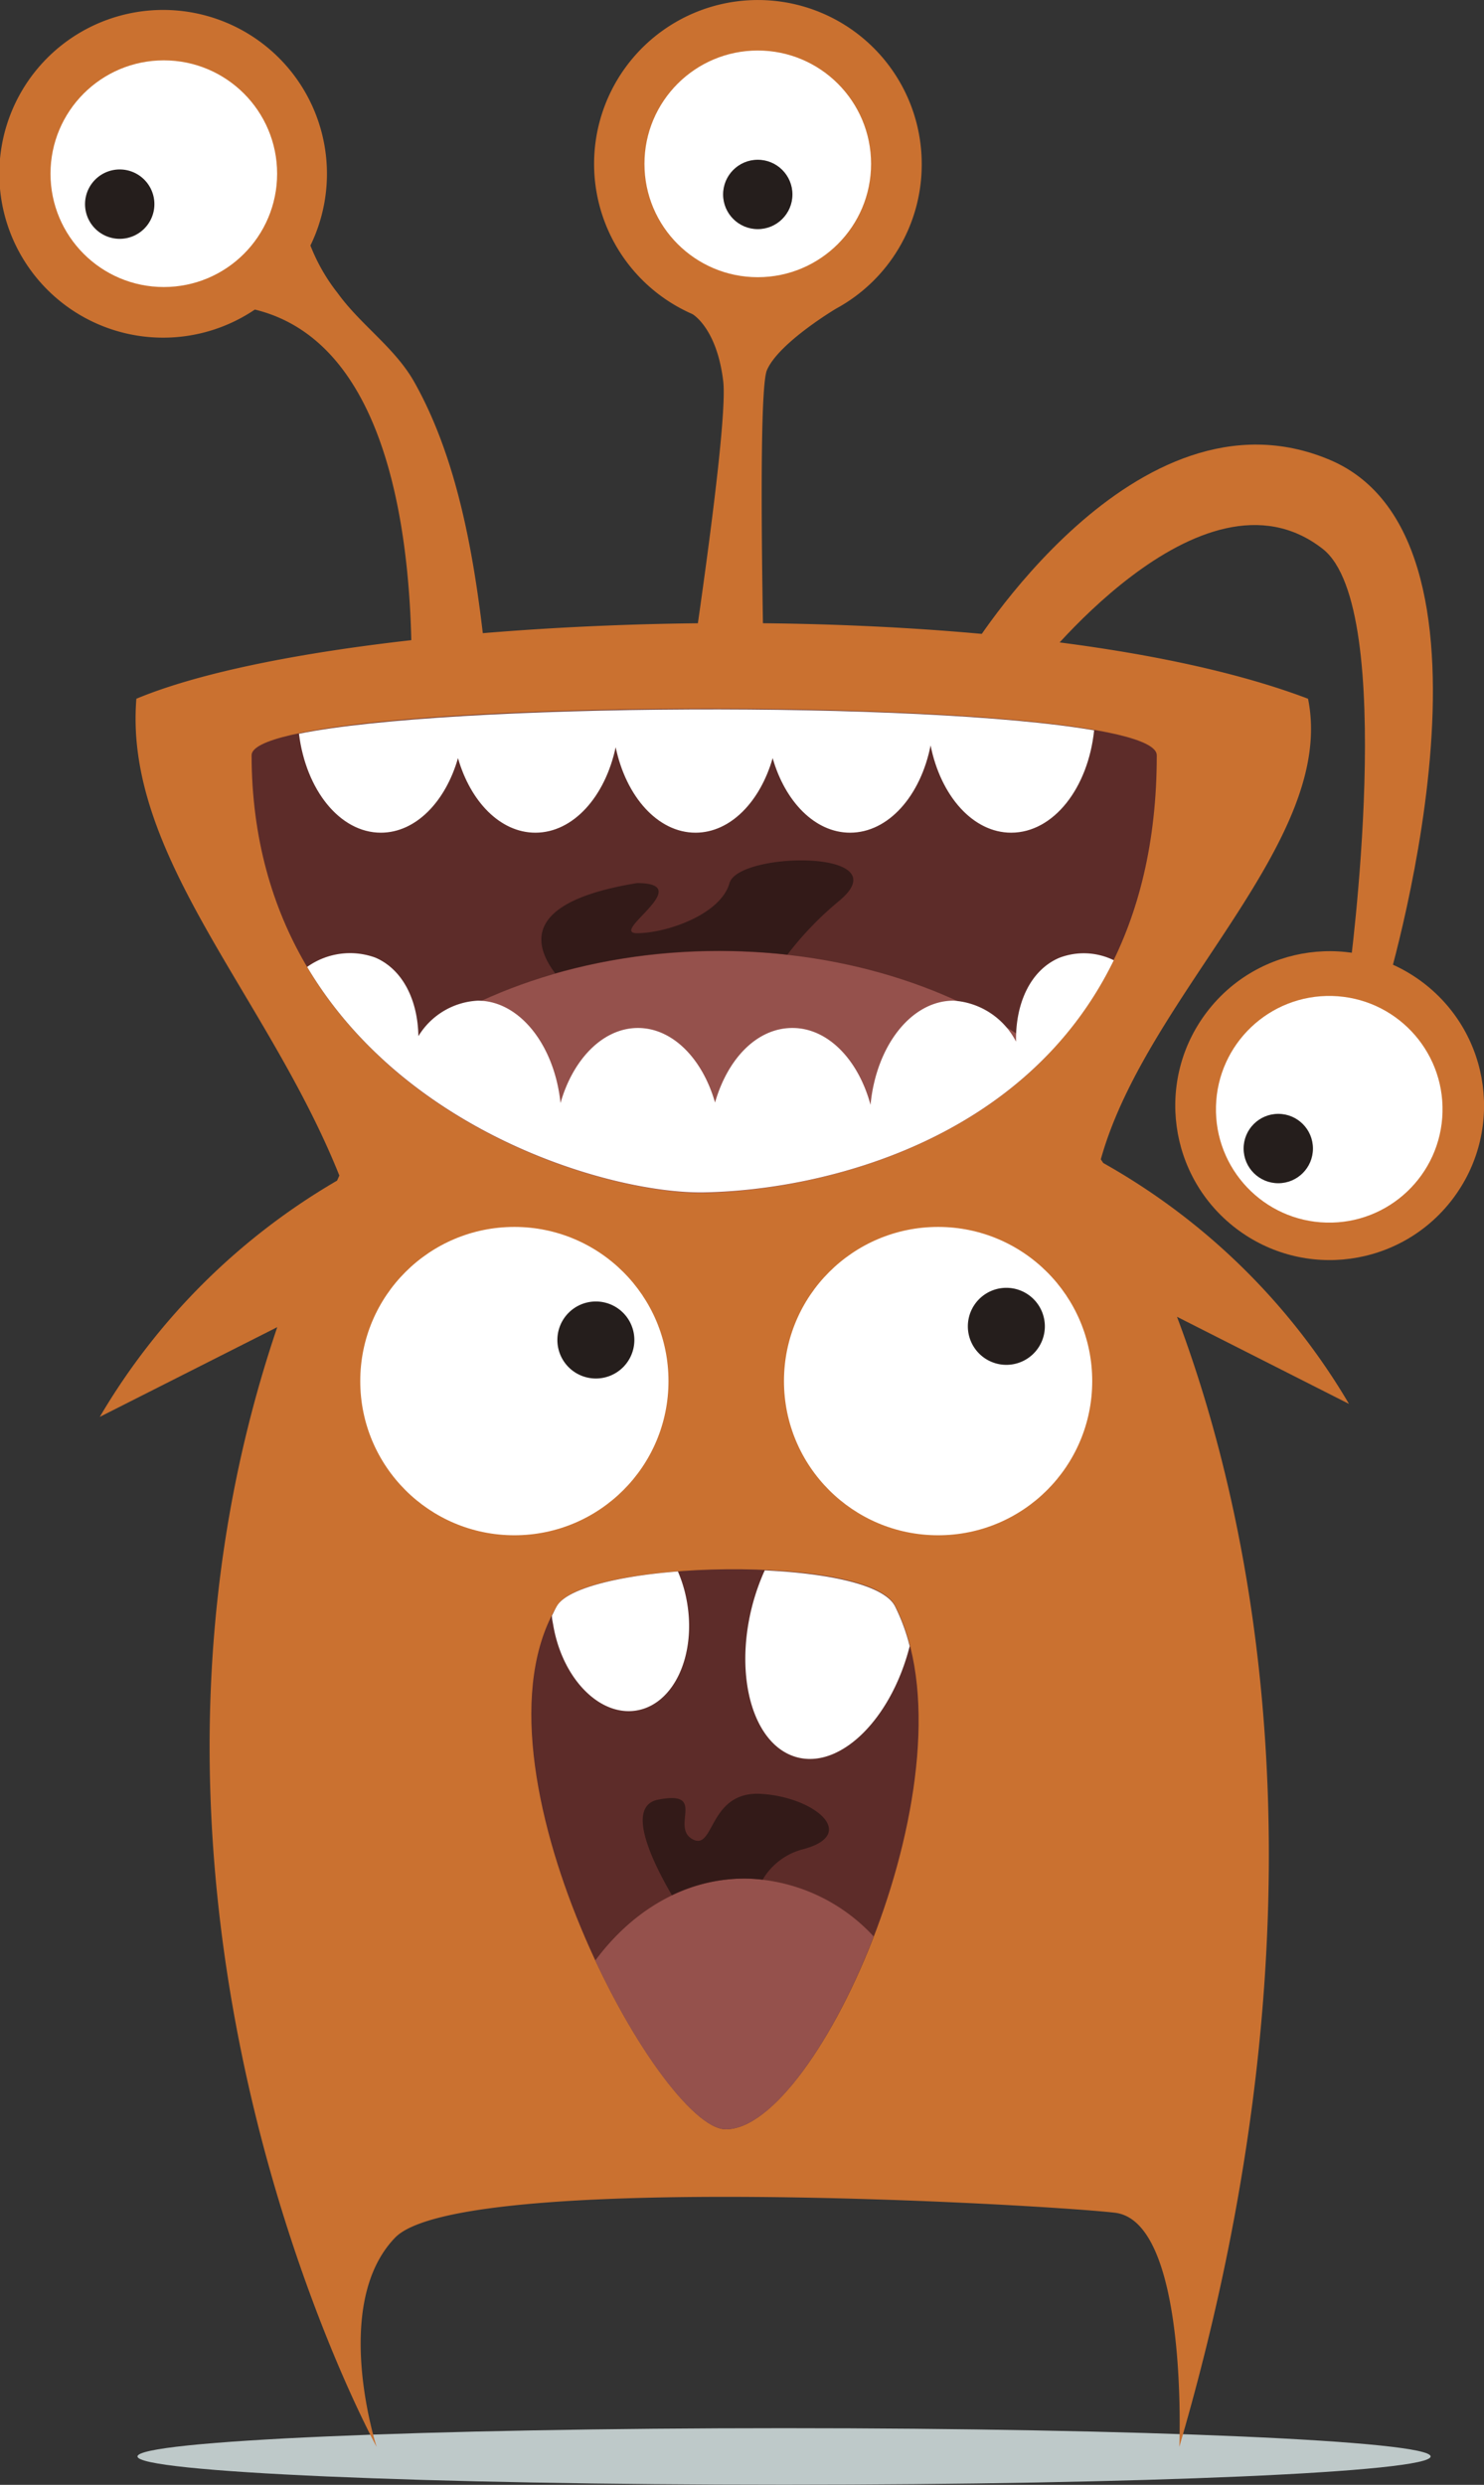 <?xml version="1.0" encoding="UTF-8"?> <svg xmlns="http://www.w3.org/2000/svg" id="Bg_Samples" viewBox="0 0 108.71 181.97"><rect x="0" y="0" width="108.71" height="181.97" fill="#333333" stroke="none"/><defs><style>.cls-1{fill:#bec9c9;}.cls-2{fill:#ca7130;}.cls-3{fill:#fff;}.cls-4{fill:#251e1c;}.cls-5{fill:#5d2c29;}.cls-6{fill:#95514c;}.cls-7{fill:#331a18;}</style></defs><path class="cls-1" d="M319.33,318.58c0,1.15-21.21,2.07-47.36,2.07s-47.37-.92-47.37-2.07,21.21-2.07,47.37-2.07S319.33,317.44,319.33,318.58Z" transform="translate(-214.53 -138.69)"></path><path class="cls-2" d="M313.35,241.5a48.36,48.36,0,0,0-18-17.64l-.18-.27c3.37-12.11,17.3-23.27,15.18-33.73-21.76-8.26-70.37-6.46-85.83,0-.94,11.53,9.61,21.77,14.87,34.92-.06.12-.11.25-.17.37a48.4,48.4,0,0,0-17.38,17.3l13-6.57c-14.44,42.57,7.28,82,7.28,82s-3.38-10.42,1.35-15.32,47.31-2.45,52.72-1.83,4.73,17.15,4.73,17.15c11.6-39.65,5.39-68-.17-82.76Z" transform="translate(-214.53 -138.69)"></path><path class="cls-2" d="M282.05,150.69a12,12,0,1,0-16.8,11h0s1.79,1,2.26,4.92-3.71,30-3.71,30l6.91.57s-.86-29.37,0-31.38,5.07-4.51,5.07-4.51h0A12,12,0,0,0,282.05,150.69Z" transform="translate(-214.53 -138.69)"></path><circle class="cls-3" cx="55.51" cy="12" r="8.3"></circle><circle class="cls-4" cx="55.51" cy="14.24" r="2.54"></circle><path class="cls-2" d="M251,196.4s-.21-2.3-.22-2.4c-.83-8.79-1.49-19.49-5.9-27.33-1.42-2.52-3.93-4.18-5.61-6.51a13.59,13.59,0,0,1-2-3.49,12,12,0,1,0-4.07,4.69c15,3.66,11,35,11,35Z" transform="translate(-214.53 -138.69)"></path><circle class="cls-3" cx="12" cy="12.72" r="8.3"></circle><path class="cls-4" d="M225.84,153.64a2.54,2.54,0,1,1-2.54-2.54A2.54,2.54,0,0,1,225.84,153.64Z" transform="translate(-214.53 -138.69)"></path><path class="cls-5" d="M266.11,226c11.52-.22,33.16-6.34,33.16-32,0-4.62-66.31-4.48-66.31,0C233,218.36,257.25,226.19,266.11,226Z" transform="translate(-214.53 -138.69)"></path><path class="cls-6" d="M291.23,216c-5.88-4.69-14.46-7.66-24-7.66-9.85,0-18.65,3.14-24.53,8.08,7.79,7.07,18.25,9.72,23.43,9.63C273.12,225.89,283.88,223.57,291.23,216Z" transform="translate(-214.53 -138.69)"></path><path class="cls-7" d="M267.21,208.32a45.37,45.37,0,0,1,5,.28,23.9,23.9,0,0,1,3.76-3.91c4.65-3.82-7.34-3.66-8-1.33s-4.67,3.67-6.77,3.67,4.43-3.67,0-3.67c-8,1.3-7.78,4.25-6,6.61A43.78,43.78,0,0,1,267.21,208.32Z" transform="translate(-214.53 -138.69)"></path><path class="cls-3" d="M292.11,208.84c-2.08.9-3.2,3.3-3.15,6.13a5.56,5.56,0,0,0-4.58-3c-3.11,0-5.67,3.33-6.08,7.63-.89-3.29-3.11-5.63-5.72-5.63s-4.75,2.26-5.67,5.46c-.92-3.2-3.1-5.46-5.65-5.46s-4.76,2.28-5.67,5.5c-.44-4.24-3-7.5-6.06-7.5a5.41,5.41,0,0,0-4.35,2.6c-.05-2.67-1.16-4.89-3.15-5.75a5.4,5.4,0,0,0-5,.68c7.3,12.3,22.48,16.63,29.09,16.51,8.82-.17,23.58-3.81,30-17A5,5,0,0,0,292.11,208.84Z" transform="translate(-214.53 -138.69)"></path><path class="cls-3" d="M294.68,192.17c-12.53-2.17-47.15-2-58.25.25.51,4.12,3,7.25,6,7.25,2.55,0,4.73-2.26,5.65-5.46.92,3.2,3.11,5.46,5.67,5.46,2.77,0,5.11-2.64,5.88-6.26.76,3.62,3.09,6.26,5.85,6.26,2.55,0,4.73-2.26,5.65-5.46.92,3.2,3.11,5.46,5.67,5.46,2.81,0,5.17-2.7,5.9-6.39.74,3.69,3.1,6.39,5.9,6.39C291.7,199.67,294.24,196.41,294.68,192.17Z" transform="translate(-214.53 -138.69)"></path><circle class="cls-2" cx="311.93" cy="219.64" r="11.31" transform="translate(-266.34 196) rotate(-52.7)"></circle><circle class="cls-3" cx="311.93" cy="219.94" r="8.3" transform="translate(-130.55 387.38) rotate(-88.52)"></circle><circle class="cls-4" cx="93.64" cy="84.11" r="2.54"></circle><path class="cls-2" d="M285.46,186.61s12.22-20.25,26.47-14.25,4,39.27,4,39.27L313.37,210s3.6-26.76-1.94-31.11c-8.94-7-21.33,9.25-21.33,9.25Z" transform="translate(-214.53 -138.69)"></path><path class="cls-5" d="M267.67,294.62c6.78.11,18.59-26.35,12.43-38.34-1.94-3.78-22.75-3.34-24.76,0C248.3,268,262.87,294.55,267.67,294.62Z" transform="translate(-214.53 -138.69)"></path><path class="cls-6" d="M278.53,280.5a13.14,13.14,0,0,0-9.45-4.24c-4.32,0-8.21,2.31-10.94,6,3.25,7,7.37,12.33,9.53,12.36C271,294.68,275.5,288.37,278.53,280.5Z" transform="translate(-214.53 -138.69)"></path><path class="cls-7" d="M269.08,276.26a11.69,11.69,0,0,1,1.32.08,4.81,4.81,0,0,1,2.93-2.22c4.12-1.07.92-3.8-3-4.06s-3.44,4.22-5.07,3.32,1.08-3.6-2.51-2.9c-2.38.46-.52,4.39,1,7A12.24,12.24,0,0,1,269.08,276.26Z" transform="translate(-214.53 -138.69)"></path><path class="cls-3" d="M255.34,256.28c-.14.23-.25.48-.38.73,0,.23.06.47.1.71.67,3.9,3.4,6.69,6.11,6.23s4.36-4,3.69-7.91a10,10,0,0,0-.67-2.27C259.86,254.1,256.13,255,255.34,256.28Z" transform="translate(-214.53 -138.69)"></path><path class="cls-3" d="M281.17,259.24v0a14.16,14.16,0,0,0-1.08-2.93c-.81-1.57-4.9-2.41-9.54-2.62a16.21,16.21,0,0,0-.93,2.65c-1.34,5.29.15,10.24,3.34,11.05S279.83,264.53,281.17,259.24Z" transform="translate(-214.53 -138.69)"></path><circle class="cls-3" cx="37.68" cy="101.14" r="11.29"></circle><path class="cls-4" d="M261,236.82a2.82,2.82,0,1,1-2.82-2.82A2.82,2.82,0,0,1,261,236.82Z" transform="translate(-214.53 -138.69)"></path><circle class="cls-3" cx="68.72" cy="101.14" r="11.29"></circle><path class="cls-4" d="M291.07,235.82a2.82,2.82,0,1,1-2.82-2.82A2.82,2.82,0,0,1,291.07,235.82Z" transform="translate(-214.53 -138.69)"></path></svg> 